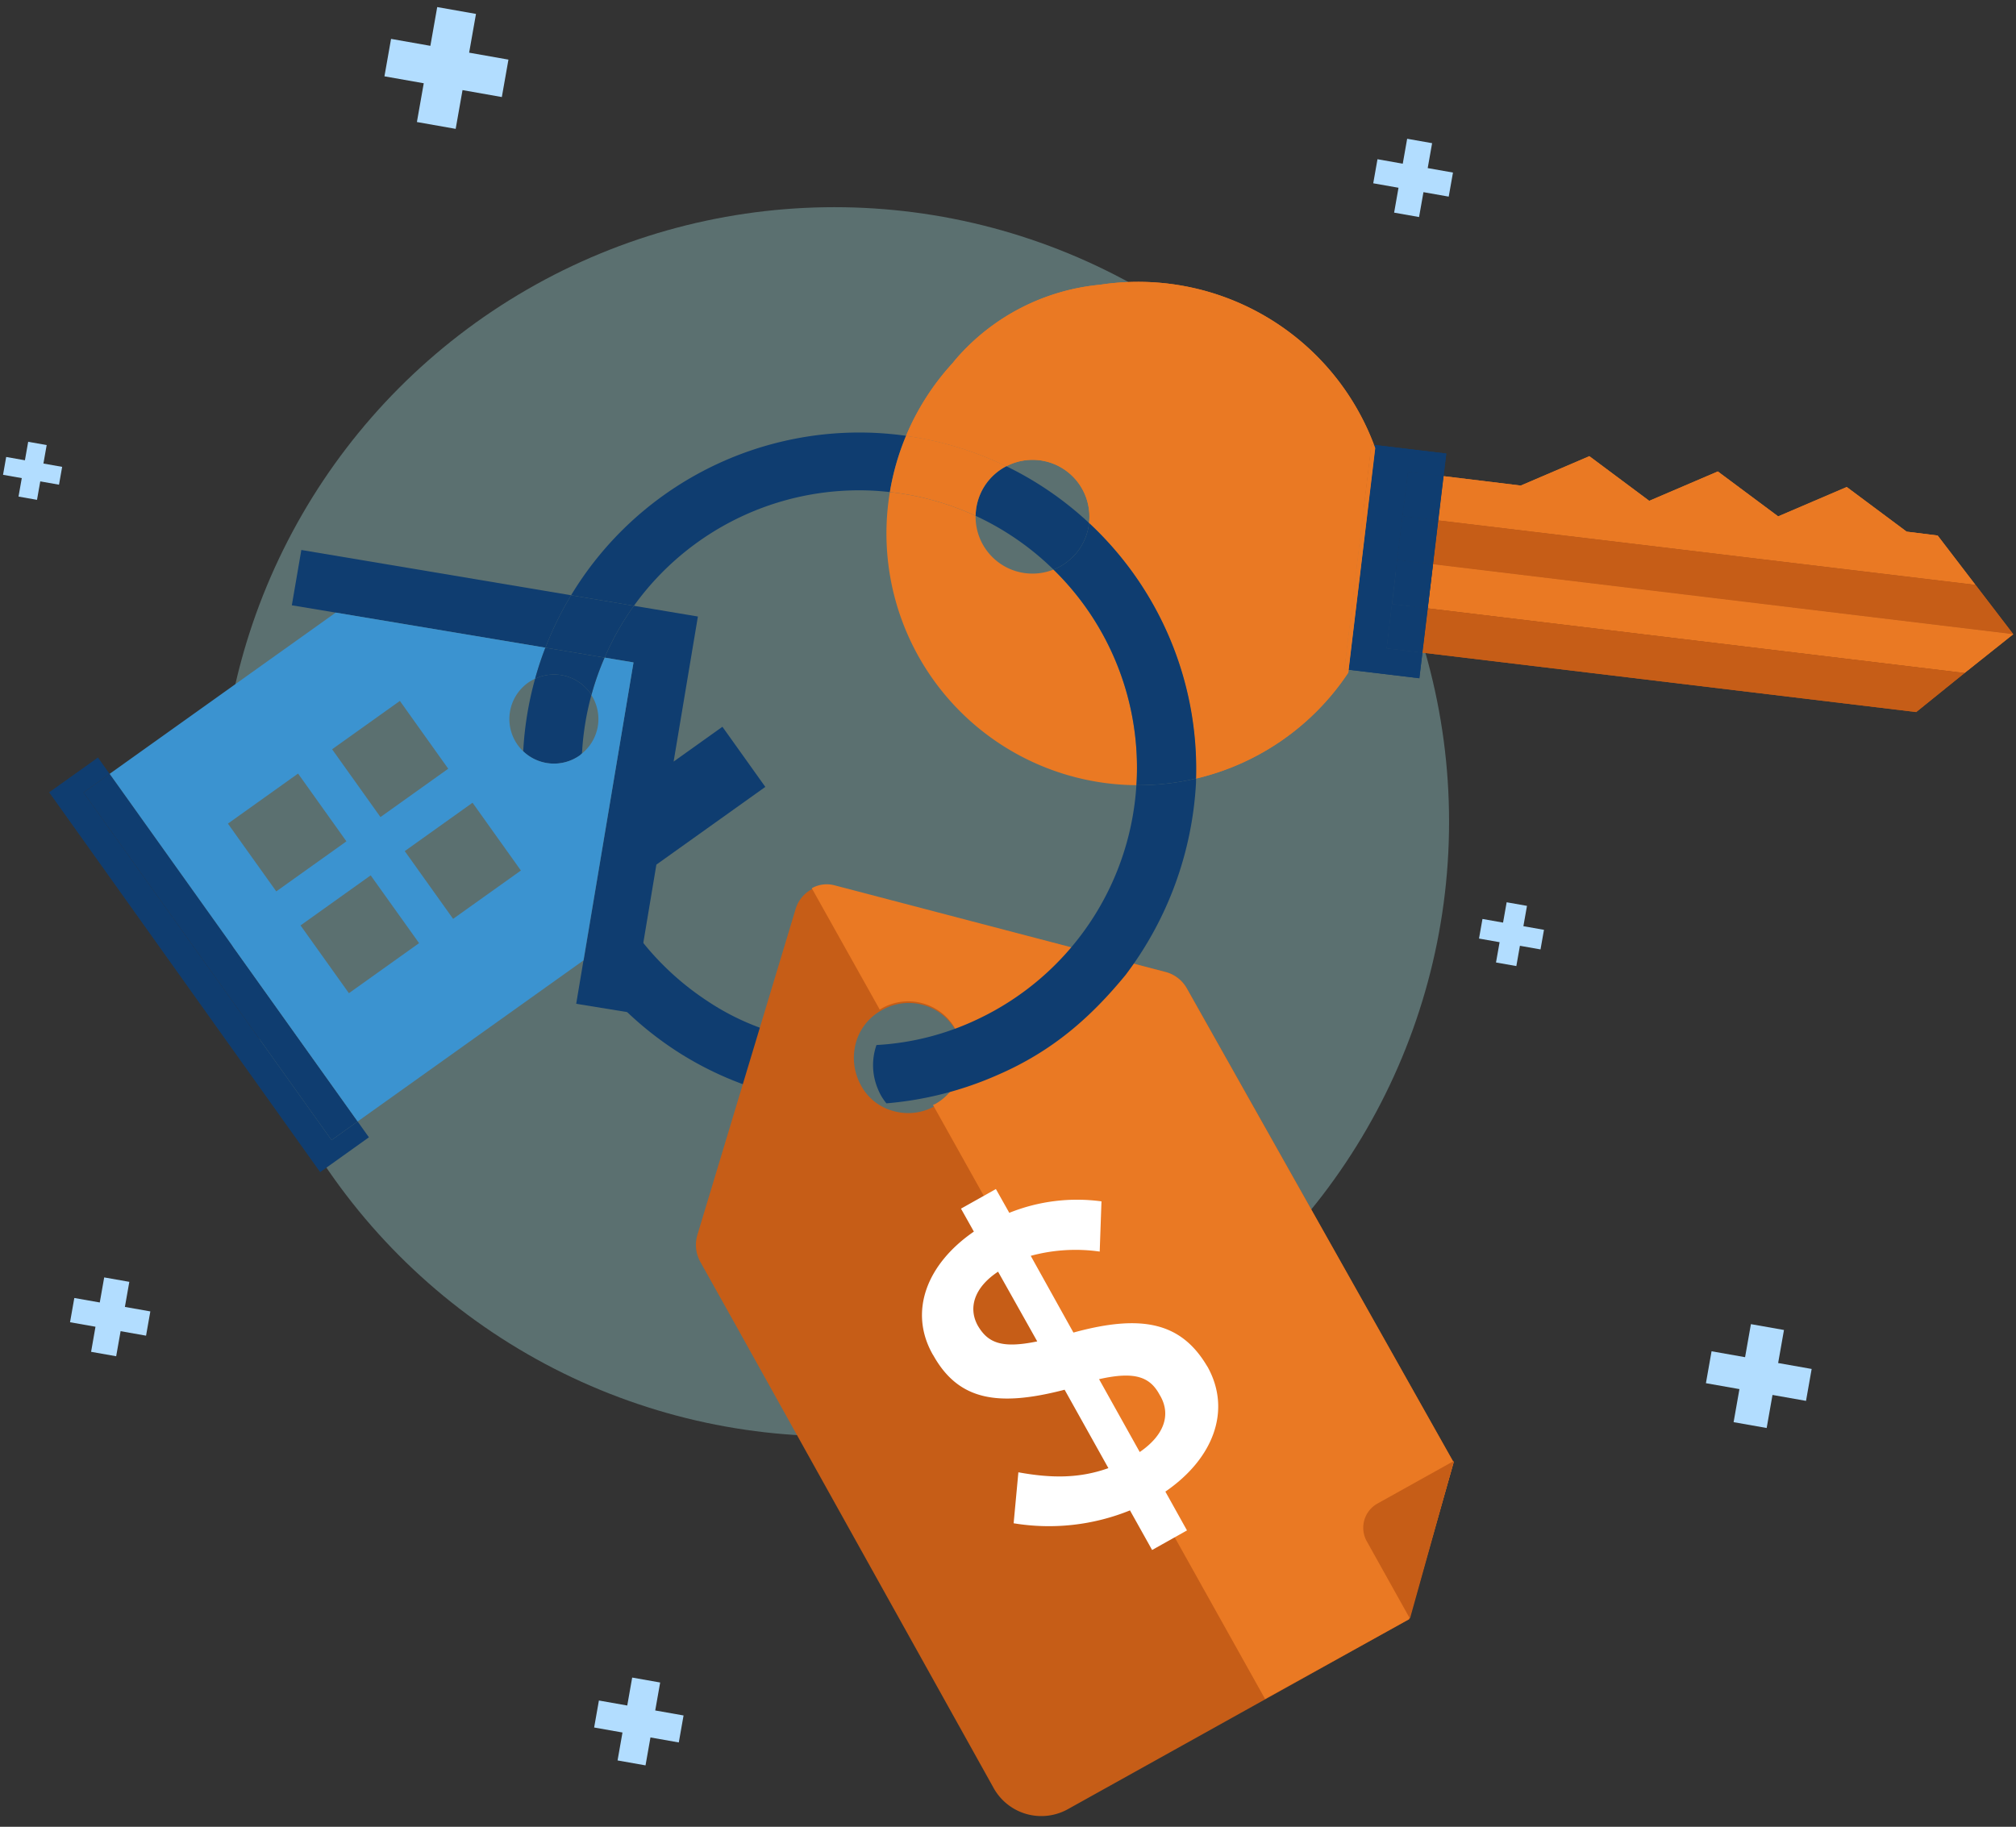 <svg xmlns="http://www.w3.org/2000/svg" width="292.987" height="265.531" viewBox="0 0 292.987 265.531">
  <rect x="0" y="0" width="292.987" height="265.531" fill="#333333" stroke="none"/>
  <g id="Group_10645" data-name="Group 10645" transform="translate(-941.128 -2183.691)">
    <g id="Group_10641" data-name="Group 10641" transform="translate(0 -14)">
      <ellipse id="Ellipse_560" data-name="Ellipse 560" cx="89.326" cy="89.326" rx="89.326" ry="89.326" transform="translate(973.072 2227.805)" fill="#b8ffff" opacity="0.3"/>
      <g id="Group_10638" data-name="Group 10638" transform="translate(-32.978 51)">
        <g id="Group_10621" data-name="Group 10621" transform="matrix(0.985, 0.174, -0.174, 0.985, 988.975, 2127.007)">
          <g id="Group_10600" data-name="Group 10600" transform="matrix(-0.208, -0.978, 0.978, -0.208, 47.817, 284.433)">
            <path id="Path_9966" data-name="Path 9966" d="M0,0H0Z" transform="translate(229.984 243.206)" fill="#c65d17"/>
            <path id="Path_9967" data-name="Path 9967" d="M0,0V0Z" transform="translate(229.98 243.206)" fill="#c65d17"/>
            <path id="Path_9968" data-name="Path 9968" d="M0,0H0Z" transform="translate(229.98 243.206)" fill="#c65d17"/>
            <path id="Path_9969" data-name="Path 9969" d="M0,0,0,0V0Z" transform="translate(229.984 243.204)" fill="#ea7923"/>
            <path id="Path_9970" data-name="Path 9970" d="M0,0H0Z" transform="translate(229.984 243.206)" fill="#c65d17"/>
            <path id="Path_9971" data-name="Path 9971" d="M0,0V0Z" transform="translate(229.98 243.206)" fill="#c65d17"/>
            <path id="Path_9972" data-name="Path 9972" d="M0,0H0Z" transform="translate(229.98 243.206)" fill="#c65d17"/>
            <path id="Path_9973" data-name="Path 9973" d="M0,0,0,0V0Z" transform="translate(229.984 243.204)" fill="#ea7923"/>
            <path id="Path_9974" data-name="Path 9974" d="M0,77.681l7.357-5.236.718-4.485,6.785-8.473-3.92-10.108,6.829-8.536L13.849,30.734l6.787-8.471L16.714,12.156,18.47.992,12.07,0Z" transform="translate(174.13 203.109)" fill="#ea7923"/>
            <path id="Path_9975" data-name="Path 9975" d="M19.428.985,13.081,0,7.8,33.856,0,83.911l7.36-5.238v-.007l-.007,0Z" transform="translate(166.771 202.124)" fill="#c65d17"/>
            <path id="Path_9976" data-name="Path 9976" d="M12.074,0,0,77.686l.006,0L12.077,0Z" transform="translate(174.124 203.109)" fill="#c65d17"/>
            <path id="Path_9977" data-name="Path 9977" d="M12.1,0,0,77.63,5.387,84.9,18.472.988Z" transform="translate(161.381 201.135)" fill="#ea7923"/>
            <path id="Path_9978" data-name="Path 9978" d="M0,33.856,5.276,0h0Z" transform="translate(174.576 202.124)" fill="#ea7923"/>
            <path id="Path_9979" data-name="Path 9979" d="M13.085,0h0L0,83.911v0l0,0,7.8-50.055Z" transform="translate(166.767 202.124)" fill="#ea7923"/>
            <path id="Path_9980" data-name="Path 9980" d="M.805,0,.616,1.21,0,5.177l6.4.994.808-5.131Z" transform="translate(186.2 197.932)" fill="#0f3d70"/>
            <path id="Path_9981" data-name="Path 9981" d="M6.346,6.173,6.964,2.2,7.153,1,.808,0,0,5.188Z" transform="translate(179.853 196.937)" fill="#0f3d70"/>
            <path id="Path_9982" data-name="Path 9982" d="M0,3.968.618,0,0,3.968Z" transform="translate(186.199 199.141)" fill="#0f3d70"/>
            <path id="Path_9983" data-name="Path 9983" d="M.03.006,0,0,.03.006Z" transform="translate(180.631 196.932)" fill="#0f3d70"/>
            <path id="Path_9984" data-name="Path 9984" d="M0,5.188.808,0,0,5.188Z" transform="translate(179.853 196.937)" fill="#0f3d70"/>
            <path id="Path_9985" data-name="Path 9985" d="M0,5.188H0L.808,0h0Z" transform="translate(179.853 196.937)" fill="#0f3d70"/>
            <path id="Path_9986" data-name="Path 9986" d="M0,77.681l7.357-5.236.718-4.485,6.785-8.473-3.92-10.108,6.829-8.536L13.849,30.734l6.787-8.471L16.714,12.156,18.47.992,12.07,0Z" transform="translate(174.13 203.109)" fill="#ea7923"/>
            <path id="Path_9987" data-name="Path 9987" d="M19.428.985,13.081,0,7.8,33.856,0,83.911l7.36-5.238v-.007l-.007,0Z" transform="translate(166.771 202.124)" fill="#c65d17"/>
            <path id="Path_9988" data-name="Path 9988" d="M12.074,0,0,77.686l.006,0L12.077,0Z" transform="translate(174.124 203.109)" fill="#c65d17"/>
            <path id="Path_9989" data-name="Path 9989" d="M12.1,0,0,77.63,5.387,84.9,18.472.988Z" transform="translate(161.381 201.135)" fill="#ea7923"/>
            <path id="Path_9990" data-name="Path 9990" d="M0,33.856,5.276,0h0Z" transform="translate(174.576 202.124)" fill="#ea7923"/>
            <path id="Path_9991" data-name="Path 9991" d="M13.085,0h0L0,83.911v0l0,0,7.8-50.055Z" transform="translate(166.767 202.124)" fill="#ea7923"/>
            <path id="Path_9992" data-name="Path 9992" d="M.805,0,.616,1.21,0,5.177l6.4.994.808-5.131Z" transform="translate(186.2 197.932)" fill="#0f3d70"/>
            <path id="Path_9993" data-name="Path 9993" d="M6.346,6.173,6.964,2.2,7.153,1,.808,0,0,5.188Z" transform="translate(179.853 196.937)" fill="#0f3d70"/>
            <path id="Path_9994" data-name="Path 9994" d="M0,3.968.618,0,0,3.968Z" transform="translate(186.199 199.141)" fill="#0f3d70"/>
            <path id="Path_9995" data-name="Path 9995" d="M.03.006,0,0,.03.006Z" transform="translate(180.631 196.932)" fill="#0f3d70"/>
            <path id="Path_9996" data-name="Path 9996" d="M0,5.188.808,0,0,5.188Z" transform="translate(179.853 196.937)" fill="#0f3d70"/>
            <path id="Path_9997" data-name="Path 9997" d="M0,5.188H0L.808,0h0Z" transform="translate(179.853 196.937)" fill="#0f3d70"/>
            <g id="Group_10599" data-name="Group 10599" transform="translate(0 0)">
              <path id="Path_1281" data-name="Path 1281" d="M5.4,8.8,0,0H0Z" transform="translate(132.534 75.688)" fill="#515151"/>
              <path id="Path_1289" data-name="Path 1289" d="M0,0" transform="translate(88.172 118.829)" fill="#ea7923"/>
              <path id="Path_1290" data-name="Path 1290" d="M7.712,26.942A36.321,36.321,0,0,0,0,23.063a48.559,48.559,0,0,1,5.391-10.1A49.354,49.354,0,0,1,18.736,0a9.615,9.615,0,0,1,4.445,7.315A40.581,40.581,0,0,0,12.55,17.634a36.046,36.046,0,0,0-4.837,9.308Z" transform="translate(107.555 76.863)" fill="#0f3d70"/>
              <path id="Path_2741" data-name="Path 2741" d="M119.505,72.581a5,5,0,0,0,2.451-2.918l14.135-47.6a4.81,4.81,0,0,0-3.08-5.881L86.059.234a5.088,5.088,0,0,0-3.791.3L73.281,5.16h0L4.306,40.507A7.927,7.927,0,0,0,.874,51.174l25.873,50.513,22.559,7.262Zm-6.263-48.333a7.734,7.734,0,0,1,4.634,3.954,7.833,7.833,0,0,1-3.266,10.583c-.054.03-.111.057-.163.087a8.291,8.291,0,0,1-6.138.5,7.744,7.744,0,0,1-4.634-3.954,7.883,7.883,0,0,1-.524-6.037,7.536,7.536,0,0,1,3.956-4.631h0a8.277,8.277,0,0,1,6.135-.5Z" transform="translate(0 91.642)" fill="#c65d17"/>
              <path id="Path_2742" data-name="Path 2742" d="M103.622,53.952a5.008,5.008,0,0,0,2.449-2.918L120.316,3.456A4.437,4.437,0,0,0,120.049,0L102.073,9.26l.158.261A7.831,7.831,0,0,1,98.967,20.1c-.057.028-.112.057-.166.087a8.3,8.3,0,0,1-6.136.5,7.745,7.745,0,0,1-4.634-3.956c.026-.1-.077-.128-.053-.231L0,61.741H0L10.861,83.055l22.558,7.262Z" transform="translate(15.883 110.27)" fill="#ea7923"/>
              <path id="Path_2743" data-name="Path 2743" d="M0,6.329,11.478.435a4.025,4.025,0,0,1,5.385,1.726l5.82,11.35Z" transform="translate(26.825 187.128)" fill="#c65d17"/>
              <path id="Path_2799" data-name="Path 2799" d="M31.978,21.913,43.338,16.1a24.856,24.856,0,0,1,.271,10.038l7.284.51a26.4,26.4,0,0,0-1.2-13.445l3.523-1.827L50.545,6.208l-3.4,1.755C42.655.927,35.84-1.938,29.5,1.373l-.122.077c-6.683,3.434-7.84,9.119-5.658,18.895L12.112,26.307c-1.352-4.232-1.2-8.3-.152-13.093l-7.38-.946A31.37,31.37,0,0,0,5.864,29.228L0,32.243l2.669,5.162,5.744-2.942c4.555,7.157,11.471,10.048,17.911,6.758l.119-.074C32.837,37.641,34.385,32.05,31.978,21.913Zm-1.1-5.3c-.9-5.255.074-7.178,2.56-8.537h0c2.583-1.335,5.549-.42,7.765,3.2ZM22.35,34.205c-2.823,1.482-5.744.372-8.059-3.266L25.079,25.4c1,5.279.072,7.42-2.605,8.732Z" transform="translate(38.095 124.114)" fill="#fff"/>
              <path id="Path_9998" data-name="Path 9998" d="M2.217,2.626A8.257,8.257,0,0,0,.483,11.048,40.376,40.376,0,0,0,8.678.01,8.247,8.247,0,0,0,2.217,2.626Z" transform="translate(180.513 135.934)" fill="none"/>
              <path id="Path_9999" data-name="Path 9999" d="M7.247,9.189A8.278,8.278,0,0,0,8.666,0,48.979,48.979,0,0,1,0,11.723,8.256,8.256,0,0,0,7.247,9.189Z" transform="translate(187.58 140.657)" fill="none"/>
              <path id="Path_10000" data-name="Path 10000" d="M5.426,78.627,17.525,1,11.117,0,0,71.409l5.426,7.218L10.815,85.9h0Z" transform="translate(155.953 200.14)" fill="#c65d17"/>
              <path id="Path_10001" data-name="Path 10001" d="M17.263,7.592l.028,0h0l6.344,1L23.448,9.8l.187-1.21,6.4,1.038-.808,5.133,3.274.511,1.623-10.46c-.16.057-.322.114-.487.163L1.589,0,0,10.225l3.7.576.8-5.178Z" transform="translate(163.369 189.338)" fill="#0f3d70"/>
              <path id="Path_10002" data-name="Path 10002" d="M7.208,1.035l6.354.93L.805,0,0,5.175l6.408,1Z" transform="translate(167.068 194.964)" fill="#0f3d70"/>
              <path id="Path_10003" data-name="Path 10003" d="M7.183.937h0L7.153.93.8,0,0,5.135l6.375.988Z" transform="translate(173.477 196)" fill="#0f3d70"/>
              <path id="Path_10004" data-name="Path 10004" d="M47.633,67.531l-.06.378A36.616,36.616,0,0,0,72.209,28.941,31.605,31.605,0,0,0,62.2,7.683c-.209-.192-.42-.372-.63-.557A36.462,36.462,0,0,0,51.246,0a48.48,48.48,0,0,1-4.925,14.411,8.259,8.259,0,0,1-8.665,11.723A48.823,48.823,0,0,1,0,40.387a36.6,36.6,0,0,0,14.617,22.64l.415.065.1-.609Z" transform="translate(149.924 126.245)" fill="#ea7923"/>
              <path id="Path_10005" data-name="Path 10005" d="M32.542,5.425l.058-.379L.1,0,0,.609,32.055,5.588C32.218,5.537,32.38,5.48,32.542,5.425Z" transform="translate(164.957 188.73)" fill="#ea7923"/>
              <path id="Path_10006" data-name="Path 10006" d="M5.426,78.627,17.525,1,11.117,0,0,71.409l5.426,7.218L10.815,85.9h0Z" transform="translate(155.953 200.14)" fill="#c65d17"/>
              <path id="Path_10007" data-name="Path 10007" d="M17.263,7.592l.028,0h0l6.344,1L23.448,9.8l.187-1.21,6.4,1.038-.808,5.133,3.274.511,1.623-10.46c-.16.057-.322.114-.487.163L1.589,0,0,10.225l3.7.576.8-5.178Z" transform="translate(163.369 189.338)" fill="#0f3d70"/>
              <path id="Path_10008" data-name="Path 10008" d="M7.208,1.035l6.354.93L.805,0,0,5.175l6.408,1Z" transform="translate(167.068 194.964)" fill="#0f3d70"/>
              <path id="Path_10009" data-name="Path 10009" d="M7.183.937h0L7.153.93.8,0,0,5.135l6.375.988Z" transform="translate(173.477 196)" fill="#0f3d70"/>
              <path id="Path_10010" data-name="Path 10010" d="M31.735,24.1a8.26,8.26,0,0,1,8.2-11.037A40.091,40.091,0,0,0,43.818.731,36.589,36.589,0,0,0,0,35.056c.26.026.522.054.784.074A40.258,40.258,0,0,0,31.735,24.1Z" transform="translate(149.262 122.877)" fill="#ea7923"/>
              <path id="Path_10011" data-name="Path 10011" d="M47.633,67.531l-.06.378A36.616,36.616,0,0,0,72.209,28.941,31.605,31.605,0,0,0,62.2,7.683c-.209-.192-.42-.372-.63-.557A36.462,36.462,0,0,0,51.246,0a48.48,48.48,0,0,1-4.925,14.411,8.259,8.259,0,0,1-8.665,11.723A48.823,48.823,0,0,1,0,40.387a36.6,36.6,0,0,0,14.617,22.64l.415.065.1-.609Z" transform="translate(149.924 126.245)" fill="#ea7923"/>
              <path id="Path_10012" data-name="Path 10012" d="M32.542,5.425l.058-.379L.1,0,0,.609,32.055,5.588C32.218,5.537,32.38,5.48,32.542,5.425Z" transform="translate(164.957 188.73)" fill="#ea7923"/>
              <path id="Path_10013" data-name="Path 10013" d="M11.754,15.413A39.185,39.185,0,0,1,8.52.6,8.882,8.882,0,0,0,2.113.592,7.7,7.7,0,0,0,0,1.75,50.26,50.26,0,0,0,3.538,17.984c3.2,8.192,7.974,13.931,13.971,19.208l0-.006A50.771,50.771,0,0,0,44.932,48.322c.229.016.456.02.683.035a36.579,36.579,0,0,1-.663-8.7A40.361,40.361,0,0,1,11.754,15.413Z" transform="translate(104.311 118.274)" fill="#0f3d70"/>
              <rect id="Rectangle_4558" data-name="Rectangle 4558" width="12.101" height="12.523" transform="translate(138.172 32.485) rotate(-33.516)" fill="none"/>
              <rect id="Rectangle_4559" data-name="Rectangle 4559" width="12.101" height="12.523" transform="matrix(0.834, -0.552, 0.552, 0.834, 123.019, 42.522)" fill="none"/>
              <rect id="Rectangle_4560" data-name="Rectangle 4560" width="12.101" height="12.101" transform="translate(148.441 47.991) rotate(-33.516)" fill="none"/>
              <path id="Path_10014" data-name="Path 10014" d="M1.87,4.174,0,3.794l1.871.382L2.719,0h0Z" transform="translate(167.758 81.348)" fill="none"/>
              <path id="Path_10015" data-name="Path 10015" d="M8.431,1.66A40.037,40.037,0,0,0,0,0,6.449,6.449,0,0,0,8.431,1.66Z" transform="translate(156.664 77.579)" fill="none"/>
              <path id="Path_10016" data-name="Path 10016" d="M9.946,2.917A6.481,6.481,0,0,0,.967,1.07,6.277,6.277,0,0,0,0,1.853,49.113,49.113,0,0,1,10.478,3.945,6.312,6.312,0,0,0,9.946,2.917Z" transform="translate(157.276 67.2)" fill="none"/>
              <rect id="Rectangle_4561" data-name="Rectangle 4561" width="12.101" height="12.101" transform="matrix(0.834, -0.552, 0.552, 0.834, 133.289, 58.028)" fill="none"/>
              <path id="Path_10017" data-name="Path 10017" d="M15.422,1.66,7.434,0,6.152,6.335,0,36.612a48.364,48.364,0,0,1,7.485,4Z" transform="translate(172.215 36.187)" fill="#0f3d70"/>
              <path id="Path_10018" data-name="Path 10018" d="M50.883,10.046l-1.868-.382L7.88,1.308l-.023-.031L1.59,0,0,8l21.4,4.347L32.14,28.559l8.949-5.928L36.28,15.369l20.948,4.257,1.88-9.237a39.989,39.989,0,0,0-7.376-4.515Z" transform="translate(118.745 75.475)" fill="#0f3d70"/>
              <path id="Path_10019" data-name="Path 10019" d="M41.157,8.39,0,0,.023.033Z" transform="translate(126.603 76.753)" fill="#0f3d70"/>
              <path id="Path_10020" data-name="Path 10020" d="M56.335,4.991l2.571,3.886,2.434-1.613L56.531,0,0,37.44,4.812,44.7l2.354-1.56L4.593,39.259Z" transform="translate(97.177 0)" fill="#0f3d70"/>
              <rect id="Rectangle_4562" data-name="Rectangle 4562" width="62.059" height="4.66" transform="translate(101.77 39.256) rotate(-33.516)" fill="#0f3d70"/>
              <path id="Path_10021" data-name="Path 10021" d="M0,8.551,1.447,1.443,1.738,0h0L0,8.551Z" transform="translate(170.476 72.797)" fill="#0f3d70"/>
              <path id="Path_10022" data-name="Path 10022" d="M23.918,44.726A48.932,48.932,0,0,0,1.849,0L0,9.071A40.305,40.305,0,0,1,15.542,44.082c-.07.921-.186,1.832-.315,2.733a36.714,36.714,0,0,1,8.094,2.635C23.59,47.9,23.794,46.325,23.918,44.726Z" transform="translate(177.852 76.795)" fill="#0f3d70"/>
              <path id="Path_10023" data-name="Path 10023" d="M12.429,2.091A49.042,49.042,0,0,0,1.951,0a6.48,6.48,0,0,0-.887,8.188c.082.125.187.221.275.339A40.126,40.126,0,0,1,9.77,10.186c.088-.053.185-.084.273-.145A6.468,6.468,0,0,0,12.429,2.091Z" transform="translate(155.326 69.053)" fill="#0f3d70"/>
              <path id="Path_10024" data-name="Path 10024" d="M66.133,72.471a40.074,40.074,0,0,0-5.381-2.108,6.447,6.447,0,0,1-8.429-1.66c-.089-.118-.193-.214-.275-.338a6.48,6.48,0,0,1,.886-8.189,6.277,6.277,0,0,1,.967-.782,6.478,6.478,0,0,1,8.977,1.847,6.21,6.21,0,0,1,.534,1.028,47.367,47.367,0,0,1,4.46,1.653l6.151-30.277L51.742,0,0,34.265,22.258,67.875l41.157,8.388,1.87.383ZM25.592,44.086,18.676,33.643,28.764,26.96,35.681,37.4ZM40.745,34.047,33.829,23.608l10.088-6.683,6.917,10.443ZM35.627,59.24l-6.679-10.09,10.085-6.68,6.683,10.088ZM44.1,39.114l10.09-6.68,6.68,10.088L50.78,49.2Z" transform="translate(104.344 8.877)" fill="#3b93d0"/>
              <path id="Path_10025" data-name="Path 10025" d="M.273,7.949C.185,8.01.088,8.042,0,8.094A39.945,39.945,0,0,1,5.38,10.2l1.738-8.55Q4.943.721,2.658,0A6.466,6.466,0,0,1,.273,7.949Z" transform="translate(165.096 71.143)" fill="#0f3d70"/>
              <path id="Path_10026" data-name="Path 10026" d="M1.738,0,1.444,1.443,0,8.551a39.918,39.918,0,0,1,7.376,4.516L9.224,4A48.257,48.257,0,0,0,1.738,0Z" transform="translate(170.476 72.797)" fill="#0f3d70"/>
              <path id="Path_10027" data-name="Path 10027" d="M13.426,2.211A8.239,8.239,0,0,0,8.2,0,40.376,40.376,0,0,1,0,11.037a8.227,8.227,0,0,0,6.585,5.4A48.943,48.943,0,0,0,15.25,4.711,8.268,8.268,0,0,0,13.426,2.211Z" transform="translate(180.995 135.944)" fill="#0f3d70"/>
              <path id="Path_10028" data-name="Path 10028" d="M38.354,5.4a8.209,8.209,0,0,1-4.447-2.131A8.237,8.237,0,0,1,31.769,0,40.245,40.245,0,0,1,.818,11.025c-.26-.018-.522-.048-.784-.074A36.654,36.654,0,0,0,.7,19.65,48.825,48.825,0,0,0,38.354,5.4Z" transform="translate(149.228 146.982)" fill="#0f3d70"/>
              <path id="Path_10029" data-name="Path 10029" d="M0,12.337a8.237,8.237,0,0,1,5.231,2.209,8.257,8.257,0,0,1,1.824,2.5A48.529,48.529,0,0,0,11.98,2.635,36.667,36.667,0,0,0,3.889,0,40.067,40.067,0,0,1,0,12.337Z" transform="translate(189.192 123.608)" fill="#ea7923"/>
            </g>
          </g>
          <path id="Path_5213" data-name="Path 5213" d="M3.038,5.891H0V3H3.038V0h3V3H9.075V5.891H6.037V8.885h-3Z" transform="translate(224.126 113.002)" fill="#b2ddff"/>
          <path id="Path_5213-2" data-name="Path 5213" d="M2.764,5.359H0V2.727H2.764V0H5.493V2.727H8.257V5.359H5.493V8.084H2.766Z" transform="translate(1.222 84.475)" fill="#b2ddff"/>
          <path id="Path_5214" data-name="Path 5214" d="M5.8,11.244H0V5.72H5.8V0h5.72V5.72h5.8v5.523h-5.8v5.72H5.8Z" transform="translate(45.72 11.926)" fill="#b2ddff"/>
          <path id="Path_5216" data-name="Path 5216" d="M3.754,7.279H0V3.7H3.754V0H7.461V3.7h3.754V7.279H7.461v3.7h-3.7Z" transform="translate(32.231 202.132)" fill="#b2ddff"/>
          <path id="Path_5215" data-name="Path 5215" d="M4.945,9.587H0V4.877H4.945V0H9.823V4.877h4.945V9.587H9.823v4.877H4.945Z" transform="translate(267.833 167.199)" fill="#b2ddff"/>
          <path id="Path_5218" data-name="Path 5218" d="M3.728,7.229H0V3.678H3.728V0H7.409V3.678h3.728V7.229H7.409V10.9H3.731Z" transform="translate(189.9 6.257)" fill="#b2ddff"/>
          <path id="Path_5218-2" data-name="Path 5218" d="M4.181,8.107H0V4.125H4.181V0H8.309V4.125H12.49V8.107H8.309v4.122H4.184Z" transform="translate(117.464 246.051)" fill="#b2ddff"/>
        </g>
      </g>
    </g>
  </g>
</svg>
